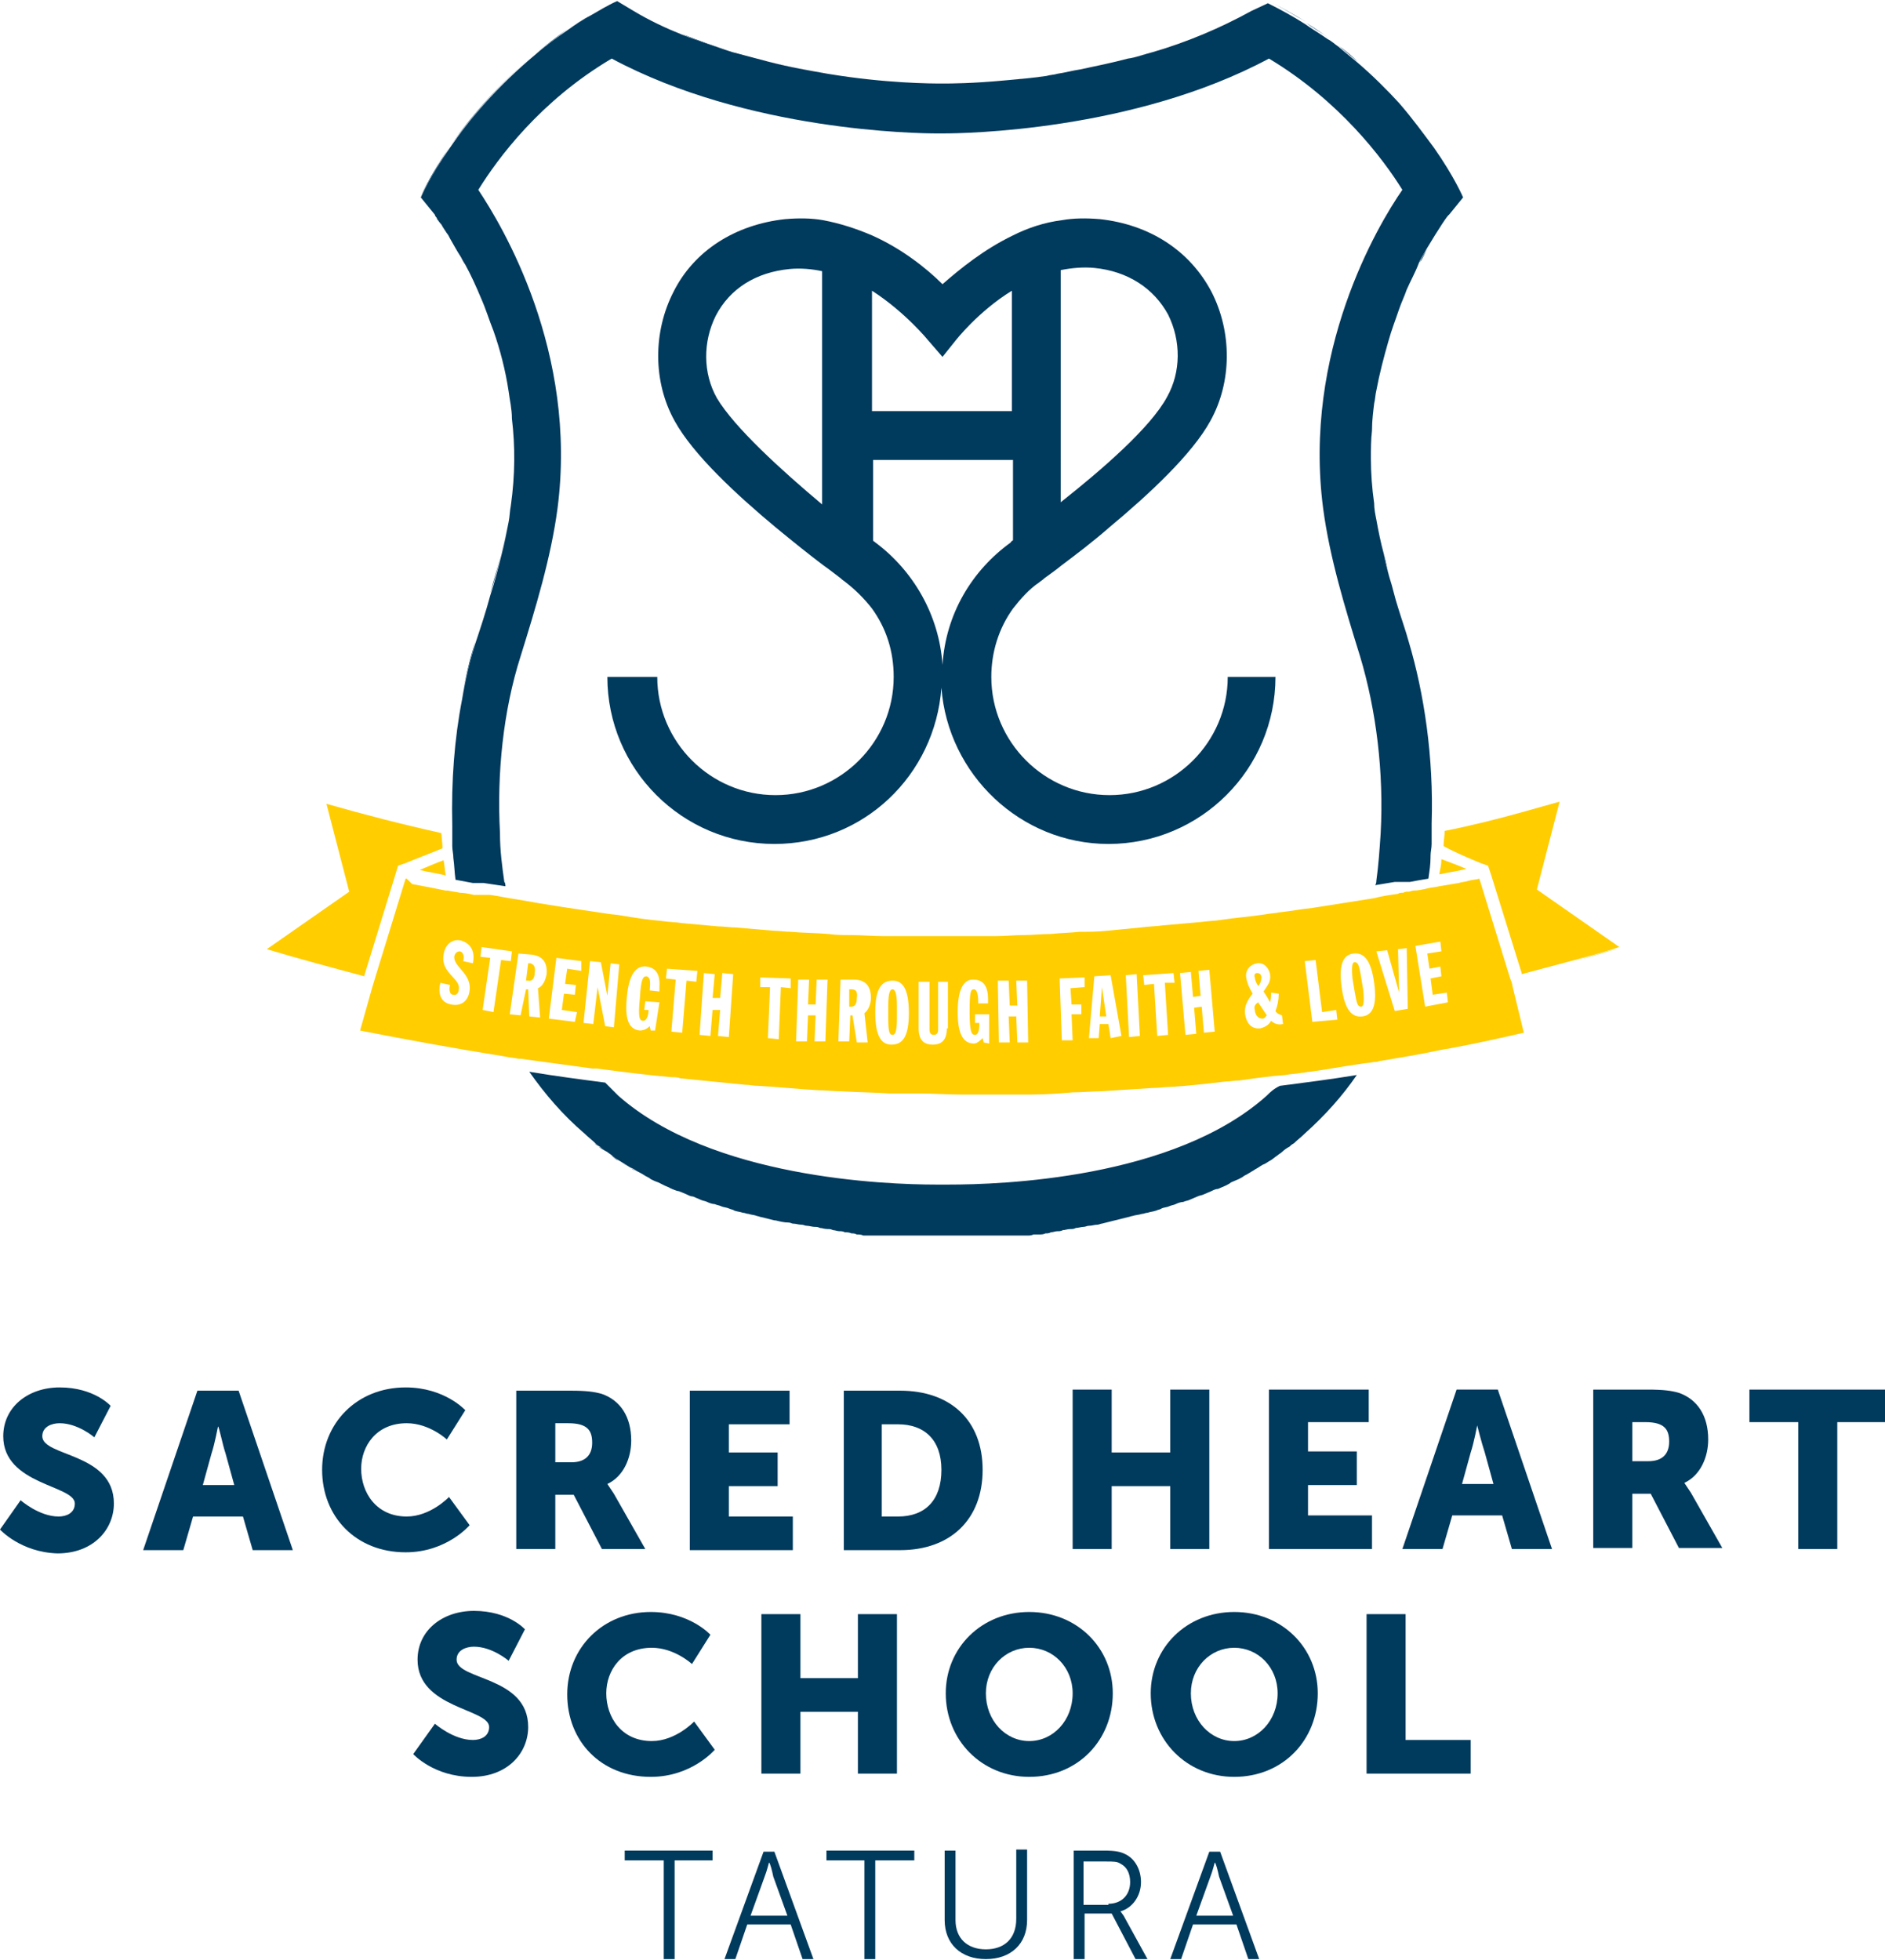 <?xml version="1.0" encoding="utf-8"?>
<!-- Generator: Adobe Illustrator 24.0.1, SVG Export Plug-In . SVG Version: 6.00 Build 0)  -->
<svg version="1.1" id="Layer_1" xmlns="http://www.w3.org/2000/svg" xmlns:xlink="http://www.w3.org/1999/xlink" x="0px" y="0px"
	 viewBox="0 0 173.8 180.7" style="enable-background:new 0 0 173.8 180.7;" xml:space="preserve">
<style type="text/css">
	.st0{fill:#0C3B5D;}
	.st1{fill:#FFFFFF;}
	.st2{fill:#003A5D;}
	.st3{fill:#FFCD00;}
</style>
<path class="st2" d="M1.9,138.3c0,0,1.7,1.5,3.5,1.5c0.7,0,1.5-0.3,1.5-1.2c0-1.7-6.6-1.7-6.6-6.2c0-2.7,2.3-4.5,5.2-4.5
	c3.2,0,4.7,1.7,4.7,1.7l-1.5,2.9c0,0-1.5-1.3-3.2-1.3c-0.7,0-1.6,0.3-1.6,1.2c0,1.9,6.6,1.5,6.6,6.2c0,2.4-1.9,4.6-5.2,4.6
	C1.9,143.1,0,141,0,141L1.9,138.3z"/>
<path class="st2" d="M22.4,139.8h-4.6l-0.9,3.1h-3.7l5-14.7H22l5,14.7h-3.7L22.4,139.8z M20.1,131.5c0,0-0.3,1.6-0.6,2.5l-0.8,2.9
	h2.9l-0.8-2.9C20.5,133.1,20.2,131.5,20.1,131.5L20.1,131.5z"/>
<path class="st2" d="M37.4,127.9c3.6,0,5.5,2.1,5.5,2.1l-1.7,2.7c0,0-1.6-1.5-3.7-1.5c-2.8,0-4.2,2.1-4.2,4.2c0,2.2,1.4,4.4,4.2,4.4
	c2.2,0,3.9-1.8,3.9-1.8l1.9,2.6c0,0-2.1,2.5-5.9,2.5c-4.6,0-7.7-3.3-7.7-7.6C29.7,131.2,32.9,127.9,37.4,127.9"/>
<path class="st2" d="M47.5,128.2h5.1c1.5,0,2.2,0.1,2.9,0.3c1.7,0.6,2.7,2.1,2.7,4.3c0,1.6-0.7,3.3-2.2,4v0c0,0,0.2,0.3,0.6,0.9
	l2.9,5.1h-4l-2.6-5h-1.7v5h-3.6V128.2z M52.7,134.8c1.2,0,1.9-0.6,1.9-1.8c0-1.1-0.4-1.8-2.2-1.8h-1.2v3.6H52.7z"/>
<polygon class="st2" points="63.6,128.2 72.8,128.2 72.8,131.3 67.2,131.3 67.2,133.9 71.7,133.9 71.7,137 67.2,137 67.2,139.8 
	73.1,139.8 73.1,142.9 63.6,142.9 "/>
<path class="st2" d="M77.7,128.2H83c4.6,0,7.6,2.7,7.6,7.3c0,4.6-3,7.4-7.6,7.4h-5.2V128.2z M82.8,139.8c2.5,0,4-1.5,4-4.3
	c0-2.8-1.6-4.2-4-4.2h-1.5v8.5H82.8z"/>
<polygon class="st2" points="98.9,128.1 102.5,128.1 102.5,133.9 107.9,133.9 107.9,128.1 111.5,128.1 111.5,142.8 107.9,142.8 
	107.9,137 102.5,137 102.5,142.8 98.9,142.8 "/>
<polygon class="st2" points="117,128.1 126.2,128.1 126.2,131.1 120.6,131.1 120.6,133.8 125.1,133.8 125.1,136.9 120.6,136.9 
	120.6,139.7 126.5,139.7 126.5,142.8 117,142.8 "/>
<path class="st2" d="M138.5,139.7h-4.6l-0.9,3.1h-3.7l5-14.7h3.8l5,14.7h-3.7L138.5,139.7z M136.2,131.4c0,0-0.3,1.6-0.6,2.5
	l-0.8,2.9h2.9l-0.8-2.9C136.6,133,136.2,131.4,136.2,131.4L136.2,131.4z"/>
<path class="st2" d="M146.8,128.1h5.1c1.5,0,2.2,0.1,2.9,0.3c1.7,0.6,2.7,2.1,2.7,4.3c0,1.6-0.7,3.3-2.2,4v0c0,0,0.2,0.3,0.6,0.9
	l2.9,5.1h-4l-2.6-5h-1.7v5h-3.6V128.1z M152,134.7c1.2,0,1.9-0.6,1.9-1.8c0-1.1-0.4-1.8-2.2-1.8h-1.2v3.6H152z"/>
<polygon class="st2" points="165.8,131.1 161.3,131.1 161.3,128.1 173.8,128.1 173.8,131.1 169.4,131.1 169.4,142.8 165.8,142.8 "/>
<path class="st2" d="M40.1,158.9c0,0,1.7,1.5,3.5,1.5c0.7,0,1.5-0.3,1.5-1.2c0-1.7-6.6-1.7-6.6-6.2c0-2.7,2.3-4.5,5.2-4.5
	c3.2,0,4.7,1.7,4.7,1.7l-1.5,2.9c0,0-1.5-1.3-3.2-1.3c-0.7,0-1.6,0.3-1.6,1.2c0,1.9,6.6,1.5,6.6,6.2c0,2.4-1.9,4.6-5.2,4.6
	c-3.5,0-5.4-2.1-5.4-2.1L40.1,158.9z"/>
<path class="st2" d="M60,148.6c3.6,0,5.5,2.1,5.5,2.1l-1.7,2.7c0,0-1.6-1.5-3.7-1.5c-2.8,0-4.2,2.1-4.2,4.2c0,2.2,1.4,4.4,4.2,4.4
	c2.2,0,3.9-1.8,3.9-1.8l1.9,2.6c0,0-2.1,2.5-5.9,2.5c-4.6,0-7.7-3.3-7.7-7.6C52.3,151.9,55.6,148.6,60,148.6"/>
<polygon class="st2" points="70.2,148.8 73.8,148.8 73.8,154.7 79.1,154.7 79.1,148.8 82.7,148.8 82.7,163.5 79.1,163.5 79.1,157.8 
	73.8,157.8 73.8,163.5 70.2,163.5 "/>
<path class="st2" d="M94.9,148.6c4.4,0,7.7,3.3,7.7,7.5c0,4.3-3.2,7.7-7.7,7.7c-4.4,0-7.7-3.4-7.7-7.7
	C87.2,151.9,90.5,148.6,94.9,148.6 M94.9,160.5c2.2,0,4-1.9,4-4.4c0-2.4-1.8-4.2-4-4.2c-2.2,0-4,1.8-4,4.2
	C90.9,158.6,92.7,160.5,94.9,160.5"/>
<path class="st2" d="M113.8,148.6c4.4,0,7.7,3.3,7.7,7.5c0,4.3-3.2,7.7-7.7,7.7c-4.4,0-7.7-3.4-7.7-7.7
	C106.1,151.9,109.4,148.6,113.8,148.6 M113.8,160.5c2.2,0,4-1.9,4-4.4c0-2.4-1.8-4.2-4-4.2c-2.2,0-4,1.8-4,4.2
	C109.8,158.6,111.6,160.5,113.8,160.5"/>
<polygon class="st2" points="126,148.8 129.6,148.8 129.6,160.4 135.6,160.4 135.6,163.5 126,163.5 "/>
<polygon class="st2" points="61.2,171.5 57.6,171.5 57.6,170.6 65.7,170.6 65.7,171.5 62.2,171.5 62.2,180.6 61.2,180.6 "/>
<path class="st2" d="M72.9,177.4h-4l-1.1,3.2h-1l3.6-9.9h1l3.6,9.9h-1L72.9,177.4z M70.9,171.7c0,0-0.2,0.8-0.4,1.3l-1.3,3.6h3.4
	l-1.3-3.6C71.2,172.5,71,171.7,70.9,171.7L70.9,171.7z"/>
<polygon class="st2" points="79.7,171.5 76.2,171.5 76.2,170.6 84.3,170.6 84.3,171.5 80.7,171.5 80.7,180.6 79.7,180.6 "/>
<path class="st2" d="M87.1,170.6h1v6.4c0,1.7,1.1,2.7,2.8,2.7s2.8-1,2.8-2.8v-6.4h1v6.5c0,2.2-1.5,3.6-3.8,3.6
	c-2.3,0-3.8-1.4-3.8-3.6V170.6z"/>
<path class="st2" d="M98.9,170.6h2.9c1,0,1.5,0.1,1.9,0.3c0.9,0.4,1.5,1.4,1.5,2.6c0,1.3-0.8,2.4-1.9,2.7v0c0,0,0.1,0.1,0.3,0.4
	l2.2,4h-1.1l-2.2-4.2h-2.5v4.2h-1V170.6z M102.2,175.5c1.2,0,2-0.8,2-2c0-0.8-0.3-1.4-0.9-1.7c-0.3-0.2-0.6-0.2-1.4-0.2h-2v4H102.2z
	"/>
<path class="st2" d="M114,177.4h-4l-1.1,3.2h-1l3.6-9.9h1l3.6,9.9h-1L114,177.4z M112,171.7c0,0-0.2,0.8-0.4,1.3l-1.3,3.6h3.4
	l-1.3-3.6C112.3,172.5,112.1,171.7,112,171.7L112,171.7z"/>
<g>
	<path class="st2" d="M113.2,62.4L113.2,62.4c0,6-4.9,10.9-10.9,10.9c-6,0-10.9-4.9-10.9-10.9c0-2.3,0.7-4.5,2-6.3
		c0.7-0.9,1.5-1.8,2.4-2.4h0c0.1-0.1,0.3-0.2,0.5-0.4c0.4-0.3,1-0.7,1.6-1.2c1.2-0.9,2.8-2.1,4.4-3.5c3.6-3,7.6-6.7,9.3-9.8
		c2-3.6,2-8.2,0.1-11.9c-2-3.8-5.7-6.2-10.3-6.7c-1.2-0.1-2.4-0.1-3.5,0.1c-1.6,0.2-3.1,0.7-4.5,1.4c-2.7,1.3-4.9,3.1-6.5,4.5
		c-1.5-1.5-3.8-3.3-6.5-4.5c-1.4-0.6-2.9-1.1-4.5-1.4c-1.1-0.2-2.3-0.2-3.5-0.1c-4.6,0.5-8.4,2.9-10.3,6.7
		c-1.9,3.7-1.9,8.3,0.1,11.9c1.7,3.1,5.7,6.8,9.3,9.8c1.7,1.4,3.2,2.6,4.4,3.5c0.7,0.5,1.2,0.9,1.6,1.2c0.2,0.2,0.4,0.3,0.5,0.4
		c0.9,0.7,1.7,1.5,2.4,2.4c1.3,1.8,2,3.9,2,6.3c0,6-4.9,10.9-10.9,10.9c-6,0-10.9-4.9-10.9-10.9H56c0,8.5,6.9,15.4,15.4,15.4
		c8.2,0,14.8-6.3,15.4-14.4c0.6,8,7.3,14.4,15.4,14.4c8.5,0,15.4-6.9,15.4-15.4H113.2z M100.9,24.7c3.1,0.3,5.5,1.9,6.8,4.3
		c1.2,2.4,1.2,5.3-0.1,7.6c-1.5,2.8-6,6.7-9.8,9.7V24.9C98.8,24.7,99.9,24.6,100.9,24.7 M85.6,31.4l1.3,1.5l1.2-1.5
		c0,0,2.1-2.7,5.2-4.6v11.1H80.4V26.8C83.5,28.8,85.6,31.4,85.6,31.4 M66.1,36.7c-1.3-2.3-1.3-5.2-0.1-7.6c1.3-2.5,3.7-4,6.8-4.3
		c1-0.1,2.1,0,3,0.2v21.5C72.1,43.4,67.7,39.4,66.1,36.7 M86.9,61.3c-0.3-4.6-2.7-8.7-6.2-11.3c0,0,0,0,0,0
		c-0.1-0.1-0.2-0.1-0.2-0.2v-7.4h12.9v7.4c-0.1,0.1-0.2,0.1-0.2,0.2c0,0,0,0,0,0C89.6,52.6,87.2,56.6,86.9,61.3"/>
	<path class="st2" d="M44.8,76.5C44.8,76.5,44.8,76.5,44.8,76.5C44.8,76.5,44.8,76.5,44.8,76.5L44.8,76.5z"/>
	<path class="st2" d="M129,76.5L129,76.5C129,76.5,129,76.5,129,76.5C129,76.5,129,76.5,129,76.5"/>
	<path class="st2" d="M55,98.6C55,98.6,55,98.6,55,98.6C55,98.6,55,98.6,55,98.6"/>
	<path class="st2" d="M127.6,51.1c0.2,0.7,0.3,1.4,0.5,2.1C127.9,52.5,127.7,51.8,127.6,51.1"/>
	<path class="st2" d="M126.9,48c0.2,1,0.4,2.1,0.7,3.2C127.3,50.1,127.1,49,126.9,48"/>
	<path class="st2" d="M40.2,19.9c-0.1-0.1-0.1-0.1-0.1-0.2C40.1,19.7,40.1,19.8,40.2,19.9"/>
	<path class="st2" d="M59.3,108.3c-0.2-0.1-0.4-0.2-0.7-0.4C58.9,108.1,59.1,108.2,59.3,108.3"/>
	<path class="st2" d="M60.5,108.9c-0.2-0.1-0.4-0.2-0.7-0.3C60.1,108.7,60.3,108.8,60.5,108.9"/>
	<path class="st2" d="M61.8,109.5c-0.2-0.1-0.5-0.2-0.7-0.3C61.3,109.3,61.6,109.4,61.8,109.5"/>
	<path class="st2" d="M57,107c-0.2-0.1-0.4-0.3-0.7-0.5C56.6,106.7,56.8,106.8,57,107"/>
	<path class="st2" d="M54.8,105.4c-0.3-0.3-0.7-0.6-1-0.9C54.1,104.8,54.5,105.1,54.8,105.4"/>
	<path class="st2" d="M55.9,106.2c-0.2-0.2-0.5-0.4-0.7-0.5C55.4,105.9,55.7,106,55.9,106.2"/>
	<path class="st2" d="M45.2,54.7c0.3-1.2,0.7-2.4,1-3.6C45.9,52.3,45.6,53.5,45.2,54.7"/>
	<path class="st2" d="M63,110c-0.2-0.1-0.5-0.2-0.7-0.3C62.6,109.8,62.8,109.9,63,110"/>
	<path class="st2" d="M45.5,30.4c-0.3-1-0.7-2-1.1-2.9C44.8,28.4,45.1,29.3,45.5,30.4"/>
	<path class="st2" d="M97.5,6.8c0.7-0.1,1.4-0.2,2.1-0.4C98.9,6.6,98.2,6.7,97.5,6.8"/>
	<path class="st2" d="M92.9,7.4c1.1-0.1,2.4-0.3,3.7-0.4C95.2,7.1,94,7.3,92.9,7.4"/>
	<path class="st2" d="M70.9,5.7c1.9,0.5,3.7,0.8,5.4,1.1C74.6,6.5,72.7,6.2,70.9,5.7"/>
	<path class="st2" d="M67.4,4.8c1.2,0.4,2.3,0.7,3.4,0.9C69.7,5.5,68.6,5.1,67.4,4.8"/>
	<path class="st2" d="M104.1,5.4c0.8-0.2,1.5-0.4,2.3-0.6C105.6,5,104.8,5.2,104.1,5.4"/>
	<path class="st2" d="M129,9.4c1.3,1.5,2.4,2.9,3.2,4.1C131.4,12.3,130.3,10.9,129,9.4"/>
	<path class="st2" d="M117,0.1L115.4,1L117,0.1z"/>
	<path class="st2" d="M44.4,27.5c-0.5-1.2-1-2.3-1.5-3.2C43.4,25.2,43.9,26.3,44.4,27.5"/>
	<path class="st2" d="M41.2,21.4c-0.2-0.3-0.4-0.6-0.5-0.8C40.9,20.8,41,21.1,41.2,21.4"/>
	<path class="st2" d="M42.5,23.6c-0.4-0.7-0.7-1.2-1-1.7C41.8,22.3,42.2,22.9,42.5,23.6"/>
	<path class="st2" d="M46.2,51.1c0.3-1.1,0.5-2.1,0.7-3.2C46.7,49,46.5,50.1,46.2,51.1"/>
	<path class="st2" d="M47.2,38.4c-0.1-0.8-0.2-1.7-0.3-2.5C47,36.7,47.1,37.6,47.2,38.4"/>
	<path class="st2" d="M49.4,4.9c0.9-0.7,1.9-1.5,2.9-2.2C51.3,3.5,50.3,4.2,49.4,4.9"/>
	<path class="st2" d="M62.8,3.1c1.5,0.6,3.1,1.2,4.6,1.6C65.9,4.3,64.3,3.8,62.8,3.1"/>
	<path class="st2" d="M52.3,2.8c0.7-0.5,1.4-0.9,2.2-1.4C53.7,1.8,53,2.3,52.3,2.8"/>
	<path class="st2" d="M40.7,20.6c-0.1-0.2-0.3-0.4-0.4-0.5C40.4,20.2,40.6,20.4,40.7,20.6"/>
	<path class="st2" d="M58.2,107.7c-0.2-0.1-0.4-0.3-0.7-0.4C57.7,107.4,57.9,107.5,58.2,107.7"/>
	<path class="st2" d="M87,7.7c0.6,0,2.7,0,5.8-0.3C89.8,7.7,87.6,7.7,87,7.7l-0.1,0L87,7.7z"/>
	<path class="st2" d="M133.7,19.7l1.3-1.6c0,0-0.8-1.9-2.7-4.6c1.9,2.7,2.7,4.6,2.7,4.6L133.7,19.7z"/>
	<path class="st2" d="M86.9,7.7L86.9,7.7l-0.1,0c-0.8,0-5.1,0-10.5-0.9c5.4,0.9,9.7,0.9,10.5,0.9L86.9,7.7z"/>
	<path class="st2" d="M118.6,105.7c-0.2,0.2-0.5,0.4-0.7,0.5C118.1,106,118.4,105.9,118.6,105.7"/>
	<path class="st2" d="M49.4,4.9c-3.6,3-6.2,6.1-7.9,8.6C43.2,11.1,45.8,7.9,49.4,4.9"/>
	<path class="st2" d="M120,104.5c-0.3,0.3-0.7,0.6-1,0.9C119.3,105.1,119.6,104.8,120,104.5"/>
	<path class="st2" d="M41.5,13.5c-1.9,2.7-2.7,4.6-2.7,4.6l1.3,1.6l-1.3-1.6C38.8,18.1,39.7,16.2,41.5,13.5"/>
	<path class="st2" d="M113.9,108.6c-0.2,0.1-0.4,0.2-0.7,0.3C113.5,108.8,113.7,108.7,113.9,108.6"/>
	<path class="st2" d="M112.7,109.2c-0.2,0.1-0.5,0.2-0.7,0.3C112.2,109.4,112.5,109.3,112.7,109.2"/>
	<path class="st2" d="M111.4,109.7c-0.2,0.1-0.5,0.2-0.7,0.3C111,109.9,111.2,109.8,111.4,109.7"/>
	<path class="st2" d="M115.1,108c-0.2,0.1-0.4,0.2-0.7,0.4C114.7,108.2,114.9,108.1,115.1,108"/>
	<path class="st2" d="M117.4,106.5c-0.2,0.2-0.4,0.3-0.7,0.5C117,106.8,117.2,106.7,117.4,106.5"/>
	<path class="st2" d="M116.3,107.3c-0.2,0.1-0.4,0.3-0.7,0.4C115.9,107.5,116.1,107.4,116.3,107.3"/>
	<path class="st2" d="M116.8,101c-8.6,7.7-24.6,8.2-29.3,8.2h-1.2c-4.7,0-20.7-0.6-29.3-8.2c-0.4-0.4-0.8-0.8-1.2-1.2
		c-2.3-0.3-4.6-0.6-7-1c1.4,2,3.1,4,5.1,5.7c0.3,0.3,0.7,0.6,1,0.9c0.1,0.1,0.2,0.2,0.4,0.3c0.2,0.2,0.5,0.4,0.7,0.5
		c0.1,0.1,0.3,0.2,0.4,0.3c0.2,0.2,0.4,0.3,0.7,0.5c0.2,0.1,0.3,0.2,0.5,0.3c0.2,0.1,0.4,0.3,0.7,0.4c0.2,0.1,0.3,0.2,0.5,0.3
		c0.2,0.1,0.4,0.2,0.7,0.4c0.2,0.1,0.4,0.2,0.5,0.3c0.2,0.1,0.4,0.2,0.7,0.3c0.2,0.1,0.4,0.2,0.6,0.3c0.2,0.1,0.5,0.2,0.7,0.3
		c0.2,0.1,0.4,0.2,0.6,0.2c0.2,0.1,0.5,0.2,0.7,0.3c0.2,0.1,0.4,0.2,0.6,0.2c0.2,0.1,0.5,0.2,0.7,0.3c0.2,0.1,0.4,0.1,0.6,0.2
		c0.2,0.1,0.5,0.2,0.7,0.2c0.2,0.1,0.4,0.1,0.6,0.2c0.2,0.1,0.5,0.1,0.7,0.2c0.2,0.1,0.4,0.1,0.5,0.2c0.3,0.1,0.5,0.1,0.8,0.2
		c0.2,0,0.3,0.1,0.5,0.1c0.3,0.1,0.6,0.1,0.8,0.2c0.1,0,0.3,0.1,0.4,0.1c0.4,0.1,0.8,0.2,1.2,0.3c0,0,0.1,0,0.1,0
		c0.4,0.1,0.8,0.2,1.2,0.2c0.2,0,0.3,0.1,0.4,0.1c0.3,0,0.5,0.1,0.8,0.1c0.2,0,0.3,0.1,0.5,0.1c0.2,0,0.5,0.1,0.7,0.1
		c0.2,0,0.3,0,0.5,0.1c0.2,0,0.4,0.1,0.7,0.1c0.2,0,0.3,0,0.5,0.1c0.2,0,0.4,0.1,0.6,0.1c0.2,0,0.3,0,0.5,0.1c0.2,0,0.4,0,0.6,0.1
		c0.2,0,0.3,0,0.5,0.1c0.2,0,0.4,0,0.6,0.1c0.2,0,0.3,0,0.5,0c0.2,0,0.4,0,0.5,0c0.1,0,0.3,0,0.4,0c0.2,0,0.3,0,0.5,0
		c0.1,0,0.3,0,0.4,0c0.2,0,0.3,0,0.5,0c0.1,0,0.2,0,0.4,0c0.2,0,0.3,0,0.5,0c0.1,0,0.2,0,0.3,0c0.2,0,0.3,0,0.5,0c0.1,0,0.2,0,0.2,0
		c0.2,0,0.3,0,0.5,0c0.1,0,0.1,0,0.2,0c0.4,0,0.8,0,1.1,0h0c0.1,0,0.3,0,0.4,0c0.1,0,0.1,0,0.2,0c0.2,0,0.3,0,0.4,0
		c0.1,0,0.2,0,0.4,0c0.1,0,0.1,0,0.2,0c0.1,0,0.2,0,0.4,0h0c0.3,0,0.7,0,1.1,0c0.1,0,0.1,0,0.2,0c0.2,0,0.3,0,0.5,0
		c0.1,0,0.2,0,0.3,0c0.2,0,0.3,0,0.5,0c0.1,0,0.2,0,0.3,0c0.2,0,0.3,0,0.5,0c0.1,0,0.2,0,0.4,0c0.2,0,0.3,0,0.5,0c0.1,0,0.3,0,0.4,0
		c0.2,0,0.4,0,0.5,0c0.1,0,0.3,0,0.4,0c0.2,0,0.4,0,0.5,0c0.2,0,0.3,0,0.5,0c0.2,0,0.4,0,0.6-0.1c0.2,0,0.3,0,0.5,0
		c0.2,0,0.4,0,0.6-0.1c0.2,0,0.3,0,0.5-0.1c0.2,0,0.4-0.1,0.6-0.1c0.2,0,0.3,0,0.5-0.1c0.2,0,0.4-0.1,0.7-0.1c0.2,0,0.3,0,0.5-0.1
		c0.2,0,0.5-0.1,0.7-0.1c0.2,0,0.3-0.1,0.5-0.1c0.3,0,0.5-0.1,0.8-0.1c0.1,0,0.3-0.1,0.4-0.1c0.4-0.1,0.8-0.2,1.2-0.3c0,0,0,0,0,0
		c0.4-0.1,0.8-0.2,1.2-0.3c0.1,0,0.3-0.1,0.4-0.1c0.3-0.1,0.6-0.1,0.9-0.2c0.2,0,0.3-0.1,0.5-0.1c0.3-0.1,0.5-0.1,0.8-0.2
		c0.2-0.1,0.4-0.1,0.5-0.2c0.2-0.1,0.5-0.1,0.7-0.2c0.2-0.1,0.4-0.1,0.6-0.2c0.2-0.1,0.5-0.2,0.7-0.2c0.2-0.1,0.4-0.1,0.6-0.2
		c0.2-0.1,0.5-0.2,0.7-0.3c0.2-0.1,0.4-0.1,0.6-0.2c0.2-0.1,0.5-0.2,0.7-0.3c0.2-0.1,0.4-0.2,0.6-0.2c0.2-0.1,0.5-0.2,0.7-0.3
		c0.2-0.1,0.4-0.2,0.5-0.3c0.2-0.1,0.5-0.2,0.7-0.3c0.2-0.1,0.4-0.2,0.5-0.3c0.2-0.1,0.4-0.2,0.7-0.4c0.2-0.1,0.3-0.2,0.5-0.3
		c0.2-0.1,0.4-0.3,0.7-0.4c0.2-0.1,0.3-0.2,0.5-0.3c0.2-0.1,0.4-0.3,0.7-0.5c0.1-0.1,0.3-0.2,0.4-0.3c0.2-0.2,0.5-0.4,0.7-0.5
		c0.1-0.1,0.2-0.2,0.4-0.3c0.3-0.3,0.7-0.6,1-0.9c1.9-1.7,3.5-3.5,4.8-5.4c-2.4,0.4-4.8,0.7-7.1,1
		C117.4,100.4,117.1,100.7,116.8,101"/>
	<path class="st2" d="M48,97.6L48,97.6c0,0,0.1,0,0.1,0C48,97.6,48,97.6,48,97.6"/>
	<path class="st2" d="M126.7,37.2c0.1-0.4,0.1-0.8,0.2-1.2c0.3-1.6,0.7-3.1,1.1-4.5c0.3-1.1,0.7-2.1,1-3c0.2-0.6,0.5-1.2,0.7-1.8
		c0.4-0.9,0.8-1.6,1.1-2.4c0.2-0.5,0.5-0.9,0.7-1.3c1.2-2,2-3.2,2.1-3.2l1.3-1.6c0,0-0.8-1.9-2.7-4.6c-0.9-1.2-1.9-2.6-3.2-4.1
		c-1.1-1.2-2.4-2.5-3.8-3.7c-0.6-0.5-1.2-1-1.8-1.5c-0.3-0.2-0.6-0.5-1-0.7c-0.7-0.5-1.4-0.9-2.1-1.4c-1.1-0.7-2.2-1.3-3.4-1.9
		L115.4,1c-2.9,1.6-6,2.9-9.1,3.8c-0.8,0.2-1.5,0.5-2.3,0.6c-1.5,0.4-3,0.7-4.4,1c-0.7,0.1-1.4,0.3-2.1,0.4c-0.3,0.1-0.7,0.1-1,0.2
		c-1.3,0.2-2.6,0.3-3.7,0.4c-3.1,0.3-5.2,0.3-5.8,0.3l-0.1,0h0h0l-0.1,0c-0.8,0-5.1,0-10.5-0.9c-1.7-0.3-3.5-0.6-5.4-1.1
		c-1.1-0.3-2.3-0.6-3.4-0.9c-1.5-0.5-3.1-1-4.6-1.6c-1.5-0.6-3-1.3-4.5-2.2l-1.5-0.9C56,0.5,55.2,1,54.5,1.4
		c-0.7,0.4-1.5,0.9-2.2,1.4c-1,0.7-2,1.4-2.9,2.2c-3.6,3-6.2,6.1-7.9,8.6c-1.9,2.7-2.7,4.6-2.7,4.6l1.3,1.6c0,0,0,0.1,0.1,0.2
		c0,0,0.1,0.1,0.1,0.2c0.1,0.1,0.2,0.3,0.4,0.5c0.1,0.2,0.3,0.5,0.5,0.8c0.1,0.1,0.2,0.3,0.3,0.5c0.3,0.5,0.6,1.1,1,1.7
		c0.1,0.2,0.2,0.4,0.4,0.7c0.5,0.9,1,2,1.5,3.2c0.4,0.9,0.7,1.9,1.1,2.9c0.6,1.7,1.1,3.6,1.4,5.6c0.1,0.8,0.3,1.6,0.3,2.5
		c0.3,2.5,0.3,5.2-0.1,8c-0.1,0.5-0.1,1-0.2,1.5c-0.2,1-0.4,2.1-0.7,3.2c-0.3,1.2-0.6,2.4-1,3.6c-0.4,1.5-0.9,3-1.4,4.5
		c-0.5,1.6-0.9,3.3-1.2,5.1c-0.7,3.6-1,7.5-0.9,11.6c0,0.4,0,0.7,0,1.1c0,0.3,0,0.5,0,0.8c0,0.4,0.1,0.7,0.1,1.1v0
		c0.1,0.7,0.1,1.3,0.2,2c0,0,0,0,0,0c0.5,0.1,1.1,0.2,1.6,0.3l0,0l0,0l0.1,0l0.1,0l0.1,0l0.1,0l0.1,0l0.1,0l0.1,0l0.1,0l0.1,0l0.1,0
		c0.7,0.1,1.3,0.2,2,0.3c0-0.1,0-0.3-0.1-0.4c-0.2-1.4-0.4-2.9-0.4-4.4c0,0,0,0,0-0.1c-0.3-5.5,0.3-11.3,1.9-16.3
		c1.4-4.5,2.8-9.1,3.4-13.6c1.9-14.5-5.1-26.1-7.3-29.4c1.8-2.9,5.7-8.2,12.3-12.1c12.5,6.7,28.2,6.9,30,6.9H87
		c1.8,0,17.5-0.2,30-6.9c6.5,3.9,10.5,9.2,12.3,12.1c-2.3,3.3-9.2,15-7.3,29.4c0.6,4.5,2,9.1,3.4,13.6c1.5,5,2.2,10.7,1.9,16.3
		c0,0,0,0,0,0c-0.1,1.5-0.2,3-0.4,4.4c0,0.1,0,0.2-0.1,0.4c0.6-0.1,1.2-0.2,1.8-0.3l0.2,0l0.2,0l0.1,0l0,0l0.2,0l0,0l0.2,0l0.1,0
		l0,0l0.2,0l0.2,0c0.5-0.1,1.1-0.2,1.7-0.3c0.1-0.7,0.2-1.3,0.2-2c0,0,0,0,0-0.1c0-0.4,0.1-0.7,0.1-1.1c0-0.3,0-0.5,0-0.8
		c0-0.4,0-0.7,0-1.1c0.2-6.1-0.7-12-2.1-16.7c-0.3-1.1-0.7-2.2-1-3.2c-0.3-0.9-0.5-1.9-0.8-2.8c-0.2-0.7-0.4-1.4-0.5-2.1
		c-0.3-1.1-0.5-2.1-0.7-3.2c-0.1-0.5-0.2-1-0.2-1.5c-0.2-1.4-0.3-2.8-0.3-4.1c0-0.9,0-1.8,0.1-2.6C126.5,38.8,126.6,38,126.7,37.2"
		/>
	<path class="st2" d="M115.6,107.7c-0.2,0.1-0.3,0.2-0.5,0.3C115.3,107.9,115.5,107.8,115.6,107.7"/>
	<path class="st2" d="M117.9,106.2c-0.1,0.1-0.3,0.2-0.4,0.3C117.6,106.4,117.7,106.3,117.9,106.2"/>
	<path class="st2" d="M116.8,107c-0.2,0.1-0.3,0.2-0.5,0.3C116.5,107.2,116.6,107.1,116.8,107"/>
	<path class="st2" d="M119,105.4c-0.1,0.1-0.2,0.2-0.4,0.3C118.7,105.6,118.8,105.5,119,105.4"/>
	<path class="st2" d="M114.4,108.3c-0.2,0.1-0.4,0.2-0.5,0.3C114.1,108.5,114.3,108.4,114.4,108.3"/>
	<path class="st2" d="M113.2,108.9c-0.2,0.1-0.4,0.2-0.5,0.3C112.9,109.1,113.1,109,113.2,108.9"/>
	<path class="st2" d="M112,109.5c-0.2,0.1-0.4,0.2-0.6,0.2C111.6,109.7,111.8,109.6,112,109.5"/>
	<path class="st2" d="M123.4,4.2c0.6,0.5,1.2,1,1.8,1.5C124.7,5.2,124.1,4.7,123.4,4.2"/>
	<path class="st2" d="M131.6,22.9c-0.2,0.4-0.5,0.8-0.7,1.3C131.2,23.8,131.4,23.3,131.6,22.9"/>
	<path class="st2" d="M129.8,26.6c-0.3,0.6-0.5,1.2-0.7,1.8C129.3,27.8,129.5,27.2,129.8,26.6"/>
	<path class="st2" d="M117,0.1L117,0.1c1.2,0.6,2.4,1.3,3.4,1.9C119.3,1.4,118.2,0.7,117,0.1"/>
	<path class="st2" d="M128,31.4c-0.4,1.4-0.8,2.9-1.1,4.5C127.2,34.3,127.6,32.8,128,31.4"/>
	<path class="st2" d="M120.4,2.1c0.7,0.5,1.4,0.9,2.1,1.4C121.8,3,121.1,2.5,120.4,2.1"/>
	<path class="st2" d="M126.7,37.2c-0.1,0.8-0.2,1.7-0.3,2.5C126.5,38.8,126.6,38,126.7,37.2"/>
	<path class="st2" d="M45.2,54.7c-0.4,1.5-0.9,3-1.4,4.5c-0.5,1.6-0.9,3.3-1.2,5.1c0.3-1.8,0.8-3.5,1.2-5.1
		C44.3,57.7,44.8,56.2,45.2,54.7"/>
	<path class="st2" d="M128.1,53.2c0.3,0.9,0.5,1.9,0.8,2.8C128.6,55.1,128.4,54.1,128.1,53.2"/>
	<path class="st2" d="M126.5,39.7c-0.1,0.9-0.1,1.7-0.1,2.6C126.4,41.4,126.4,40.5,126.5,39.7"/>
	<path class="st2" d="M62.3,109.7c-0.2-0.1-0.4-0.2-0.6-0.2C62,109.6,62.2,109.7,62.3,109.7"/>
	<path class="st2" d="M61.1,109.2c-0.2-0.1-0.4-0.2-0.6-0.3C60.7,109,60.9,109.1,61.1,109.2"/>
	<path class="st2" d="M55.2,105.7c-0.1-0.1-0.2-0.2-0.4-0.3C54.9,105.5,55.1,105.6,55.2,105.7"/>
	<path class="st2" d="M57.5,107.3c-0.2-0.1-0.3-0.2-0.5-0.3C57.2,107.1,57.3,107.2,57.5,107.3"/>
	<path class="st2" d="M59.9,108.6c-0.2-0.1-0.4-0.2-0.5-0.3C59.5,108.4,59.7,108.5,59.9,108.6"/>
	<path class="st2" d="M56.3,106.5c-0.1-0.1-0.3-0.2-0.4-0.3C56,106.3,56.2,106.4,56.3,106.5"/>
	<path class="st2" d="M58.7,108c-0.2-0.1-0.3-0.2-0.5-0.3C58.3,107.8,58.5,107.9,58.7,108"/>
	<g>
		<path class="st3" d="M134.3,80.3L134.3,80.3l0.9-0.2l0,0c-0.7-0.3-1.5-0.6-2.3-0.9c0,0.5-0.1,0.9-0.2,1.4
			C133.2,80.5,133.7,80.4,134.3,80.3"/>
		<g>
			<path class="st3" d="M38.7,80.2C38.6,80.2,38.6,80.2,38.7,80.2c0.8,0.2,1.6,0.3,2.4,0.5c-0.1-0.5-0.1-0.9-0.2-1.4
				C40.1,79.6,39.4,79.9,38.7,80.2"/>
			<g>
				<path class="st3" d="M144.7,88.7c1.5-0.4,3-0.8,4.5-1.3l-7.6-5.3l7.6,5.3C147.7,87.8,146.2,88.3,144.7,88.7"/>
				<path class="st3" d="M36.7,79.8L36.7,79.8l0.6-0.2c1.2-0.5,2.3-0.9,3.5-1.4c0-0.5-0.1-1-0.1-1.4c-3.6-0.8-7.1-1.7-10.6-2.7
					l2.1,8.1l-7.6,5.3c3,0.9,6,1.7,9,2.5l0-0.1l2.8-9.1L36.7,79.8L36.7,79.8z"/>
				<path class="st3" d="M136.6,79.6l0.6,0.2v0v0l0,0l0,0l0,0l0.3,0.9l0,0l2.8,9l0,0.1c1.5-0.4,3-0.8,4.5-1.2c1.5-0.4,3-0.8,4.5-1.3
					l-7.6-5.3l2.1-8.1c-1.1,0.3-2.1,0.6-3.2,0.9c-2.5,0.7-4.9,1.3-7.4,1.8c0,0.5-0.1,0.9-0.1,1.4C134.2,78.6,135.4,79.1,136.6,79.6"
					/>
				<polygon class="st3" points="34.7,90.2 37.4,81 37.4,81 34.7,90.1 34.5,90.6 34.4,91.1 34.4,91.1 				"/>
				<path class="st3" d="M139.5,91.1L139.5,91.1L139.5,91.1l-0.1-0.5l-0.2-0.5l-2.8-9l0,0c0,0,0,0,0,0l2.8,9.1L139.5,91.1z"/>
				<path class="st3" d="M115.7,93.1c0,0.3,0.2,0.8,0.7,0.8c0.2,0,0.3-0.2,0.4-0.3l-0.8-1.2C115.7,92.6,115.6,92.8,115.7,93.1"/>
				<path class="st3" d="M116,90.9c0.2-0.2,0.3-0.5,0.3-0.8c0-0.2-0.1-0.4-0.4-0.4c-0.2,0-0.3,0.2-0.2,0.4
					C115.7,90.4,115.9,90.7,116,90.9"/>
				<path class="st3" d="M78.5,91.2l-0.2,0l0,1.6l0.2,0c0.4,0,0.5-0.4,0.5-0.8C79.1,91.4,78.9,91.2,78.5,91.2"/>
				<polygon class="st3" points="101.6,91 101.4,93.7 102,93.7 101.6,91 				"/>
				<path class="st3" d="M48.9,88.8l-0.2,0l-0.2,1.6l0.2,0c0.4,0.1,0.6-0.3,0.6-0.7C49.4,89.1,49.2,88.9,48.9,88.8"/>
				<path class="st3" d="M125.5,90.1c-0.2-1.2-0.3-1.4-0.6-1.4c-0.2,0-0.3,0.3-0.2,1.5l0.2,1.2c0.2,1.2,0.3,1.4,0.6,1.4
					c0.2,0,0.3-0.3,0.2-1.5L125.5,90.1z"/>
				<path class="st3" d="M82.3,91.2c-0.2,0-0.4,0.2-0.4,1.5l0,1.2c0,1.2,0.1,1.5,0.4,1.5c0.2,0,0.4-0.2,0.4-1.5l0-1.2
					C82.7,91.5,82.5,91.2,82.3,91.2"/>
				<path class="st3" d="M139.5,91.1L139.5,91.1l-0.3-1l-2.8-9.1c-0.3,0.1-0.7,0.1-1,0.2c-0.3,0.1-0.6,0.1-0.9,0.2
					c-0.6,0.1-1.2,0.2-1.8,0.3c-0.4,0.1-0.7,0.1-1.1,0.2c-0.4,0.1-0.9,0.2-1.3,0.2c-0.1,0-0.3,0.1-0.4,0.1c0,0-0.1,0-0.1,0
					c-0.1,0-0.3,0-0.4,0.1c0,0-0.1,0-0.1,0c-0.1,0-0.3,0-0.4,0.1c-0.7,0.1-1.5,0.2-2.2,0.4c-1.9,0.3-3.8,0.6-5.7,0.9
					c-1,0.1-2,0.3-3,0.4c-0.5,0.1-0.9,0.1-1.4,0.2c-1.3,0.2-2.7,0.3-4,0.5c-0.6,0.1-1.2,0.1-1.9,0.2c-1.1,0.1-2.3,0.2-3.4,0.3
					c-0.7,0.1-1.4,0.1-2.1,0.2c-1,0.1-2.1,0.2-3.1,0.3c-0.9,0.1-1.7,0.1-2.6,0.1c-0.9,0.1-1.7,0.1-2.6,0.2c-0.9,0-1.7,0.1-2.5,0.1
					c-0.9,0-1.7,0.1-2.6,0.1c-0.9,0-1.8,0-2.8,0c-0.8,0-1.6,0-2.4,0h0c-1,0-2,0-3,0c-0.7,0-1.4,0-2.1,0c-1,0-2.1-0.1-3.1-0.1
					c-0.7,0-1.3,0-2-0.1c-1.2-0.1-2.4-0.1-3.5-0.2c-0.5,0-1.1-0.1-1.6-0.1c-1.2-0.1-2.4-0.2-3.5-0.3c-0.5,0-1.1-0.1-1.6-0.1
					c-1.1-0.1-2.2-0.2-3.3-0.3c-0.6-0.1-1.3-0.1-1.9-0.2c-1.2-0.1-2.5-0.3-3.7-0.5c-0.5-0.1-1-0.1-1.5-0.2c-2.7-0.4-5.5-0.8-8.2-1.3
					c-0.8-0.1-1.6-0.3-2.4-0.4c-0.1,0-0.2,0-0.3,0c-0.1,0-0.2,0-0.3,0c-0.1,0-0.2,0-0.3,0c-0.1,0-0.2,0-0.3,0c-0.1,0-0.2,0-0.3,0
					c-0.4-0.1-0.9-0.2-1.3-0.2c-0.4-0.1-0.7-0.1-1.1-0.2c-0.1,0-0.1,0-0.2,0c-0.5-0.1-1-0.2-1.5-0.3c-0.5-0.1-1.1-0.2-1.6-0.3l0,0
					L37.5,81c0,0-0.1,0-0.1,0l-2.8,9.1l-0.3,1L33.2,95c4.6,0.9,9,1.7,13.4,2.4c0.4,0.1,0.8,0.1,1.2,0.2c0,0,0.1,0,0.1,0
					c0,0,0.1,0,0.1,0c2.2,0.3,4.4,0.6,6.6,0.9c0.1,0,0.2,0,0.3,0c0,0,0,0,0.1,0c2.3,0.3,4.6,0.6,6.9,0.8c0.3,0,0.6,0,0.8,0.1
					c2,0.2,4,0.4,6,0.6c0.4,0,0.8,0.1,1.2,0.1c1.9,0.1,3.7,0.3,5.5,0.4c0.7,0,1.5,0.1,2.2,0.1c1.5,0.1,3,0.1,4.4,0.2
					c0.9,0,1.9,0,2.8,0c1.3,0,2.5,0.1,3.8,0.1c1.2,0,2.3,0,3.5,0c1,0,2,0,3,0c1.3,0,2.6-0.1,3.8-0.2c0.9,0,1.8-0.1,2.6-0.1
					c1.6-0.1,3.1-0.2,4.7-0.3c0.6,0,1.2-0.1,1.7-0.1c1.7-0.1,3.4-0.3,5.1-0.5c0.4,0,0.9-0.1,1.3-0.1c1.4-0.2,2.8-0.4,4.2-0.5
					c0.5-0.1,1-0.1,1.5-0.2c0.3,0,0.5-0.1,0.8-0.1c1.5-0.2,3-0.5,4.5-0.7c0.5-0.1,0.9-0.1,1.4-0.2c0.2,0,0.3,0,0.5-0.1
					c0,0,0,0,0.1,0c1.8-0.3,3.6-0.6,5.5-1c0.4-0.1,0.7-0.1,1.1-0.2c2.2-0.4,4.4-0.9,6.6-1.4L139.5,91.1z M43.6,88.8l-0.9-0.2
					c0.1-0.3,0.1-0.8-0.3-0.9c-0.2,0-0.4,0.1-0.5,0.4c-0.2,1,1.6,1.6,1.4,3.2c-0.1,0.9-0.7,1.5-1.7,1.3c-1.1-0.2-1.2-1.2-1-2
					l0.9,0.2c-0.1,0.3-0.1,0.9,0.3,0.9c0.3,0.1,0.5-0.2,0.5-0.5c0.2-1-1.7-1.5-1.4-3.2c0.1-0.8,0.7-1.5,1.6-1.3
					C43.5,87,43.8,87.8,43.6,88.8 M46.2,88.5l-0.7,4.8l-1-0.2l0.7-4.8l-0.9-0.1l0.1-0.9l2.8,0.4l-0.1,0.9L46.2,88.5z M50.4,89.8
					c-0.1,0.5-0.3,1.1-0.8,1.3l0.2,2.7l-1-0.1l-0.1-2.5l-0.2,0L48,93.6l-1-0.1l0.8-5.6L49,88C49.9,88.1,50.5,88.6,50.4,89.8
					 M53.6,89.5l-1.3-0.2l-0.2,1.4l1,0.1l-0.1,0.9l-1-0.1l-0.2,1.5l1.4,0.2L53,94.2l-2.4-0.3l0.7-5.6l2.3,0.3L53.6,89.5z M56.6,94.7
					l-0.8-0.1L55.1,91l0,0l-0.4,3.4l-0.9-0.1l0.6-5.7l1,0.1l0.6,3.1l0,0l0.3-3l0.8,0.1L56.6,94.7z M60.8,91l0,0.4l-0.9-0.1
					c0-0.3,0.2-1.2-0.3-1.3c-0.3,0-0.5,0.2-0.6,2c-0.2,1.9,0,2.1,0.3,2.1c0.4,0,0.5-0.7,0.5-1l-0.4,0l0.1-0.8l1.3,0.1L60.4,95L60,95
					l-0.1-0.4C59.7,94.8,59.4,95,59,95c-1.1-0.1-1.4-1.2-1.2-3.1c0.2-2.2,0.9-2.9,1.8-2.8C60.3,89.2,60.9,89.6,60.8,91 M64.2,90.5
					l-0.9-0.1l-0.4,4.8l-1-0.1l0.4-4.8l-0.9-0.1l0.1-0.9l2.8,0.2L64.2,90.5z M67.2,95.6l-1-0.1l0.2-2.4l-0.7,0l-0.2,2.4l-1-0.1
					l0.4-5.7l1,0.1L65.7,92l0.7,0l0.2-2.3l1,0.1L67.2,95.6z M72.9,91.1L72,91l-0.2,4.8l-1-0.1L71,91l-0.9,0l0-0.9l2.8,0.1L72.9,91.1
					z M76.1,96l-1,0l0.1-2.4l-0.7,0l-0.1,2.4l-1,0l0.2-5.7l1,0l-0.1,2.3l0.7,0l0.1-2.3l1,0L76.1,96z M80,96.1l-1,0l-0.4-2.5l-0.2,0
					l-0.1,2.4l-1,0l0.2-5.7l1.2,0c1,0,1.6,0.5,1.6,1.7c0,0.5-0.2,1.1-0.6,1.4L80,96.1z M82.2,96.3c-0.9,0-1.5-0.7-1.5-3
					c0-2.2,0.6-2.9,1.6-2.9c0.9,0,1.5,0.7,1.5,3C83.8,95.6,83.2,96.3,82.2,96.3 M87.3,94.8c0,1.1-0.5,1.5-1.3,1.5
					c-0.8,0-1.3-0.4-1.3-1.5v-4.3h1v4.4c0,0.3,0.1,0.5,0.4,0.5c0.3,0,0.4-0.2,0.4-0.5v-4.4h0.9V94.8z M90.7,96.1l-0.1-0.4
					c-0.2,0.2-0.5,0.5-0.8,0.5c-1.1,0-1.5-1.1-1.5-2.9c0-2.2,0.6-3,1.4-3c0.7,0,1.4,0.3,1.4,1.8l0,0.4l-0.9,0c0-0.3,0-1.3-0.4-1.3
					c-0.3,0-0.4,0.2-0.4,2.1c0,1.9,0.2,2.1,0.5,2.1c0.4,0,0.4-0.8,0.4-1.1l-0.4,0l0-0.8l1.3,0l0,2.7L90.7,96.1z M93.8,96.1l-0.1-2.4
					l-0.7,0l0.1,2.4l-1,0l-0.1-5.7l1,0l0.1,2.3l0.7,0l-0.1-2.3l1,0l0.1,5.7L93.8,96.1z M98.8,92.6l0.9,0l0,0.9l-0.9,0l0.1,2.4l-1,0
					l-0.2-5.7l2.3-0.1l0,0.9l-1.3,0.1L98.8,92.6z M102.4,95.7l-0.2-1.3l-0.8,0l-0.1,1.3l-0.9,0l0.5-5.7l1.5-0.1l1,5.6L102.4,95.7z
					 M104.1,95.6l-0.3-5.7l1-0.1l0.3,5.7L104.1,95.6z M107.4,90.6l0.3,4.8l-1,0.1l-0.3-4.8l-0.9,0.1l-0.1-0.9l2.8-0.2l0.1,0.9
					L107.4,90.6z M111,95.2l-0.2-2.4l-0.7,0.1l0.2,2.4l-1,0.1l-0.5-5.7l1-0.1l0.2,2.3l0.7-0.1l-0.2-2.3l1-0.1l0.5,5.7L111,95.2z
					 M117.2,94.1c-0.2,0.4-0.6,0.6-1,0.7c-0.9,0.1-1.3-0.6-1.4-1.3c-0.1-0.7,0.2-1.3,0.7-1.9c-0.3-0.5-0.5-0.9-0.6-1.5
					c-0.1-0.7,0.4-1.2,1-1.3c0.7-0.1,1.1,0.5,1.2,1c0.1,0.7-0.2,1-0.6,1.6c0.2,0.3,0.4,0.6,0.6,1c0.1-0.3,0.1-0.6,0.1-0.9l0.7,0.1
					c0,0.6-0.1,1.1-0.3,1.6c0.1,0.2,0.3,0.3,0.6,0.4l0.1,0.8C117.9,94.5,117.5,94.4,117.2,94.1 M121,94.2l-0.7-5.6l1-0.1l0.6,4.8
					l1.3-0.2l0.1,0.9L121,94.2z M125.6,93.7c-0.9,0.1-1.6-0.5-1.9-2.7c-0.3-2.2,0.2-3,1.1-3.1c0.9-0.1,1.6,0.5,1.9,2.7
					C127,92.8,126.5,93.6,125.6,93.7 M129.8,93l-1.2,0.2l-1.7-5.5l1-0.1l1.1,3.9l0,0l-0.1-4l0.8-0.1L129.8,93z M131.4,92.8l-0.9-5.6
					l2.3-0.4l0.1,0.9l-1.3,0.2l0.2,1.4l1-0.2l0.1,0.9l-1,0.2l0.2,1.5l1.3-0.2l0.1,0.9L131.4,92.8z"/>
			</g>
		</g>
	</g>
</g>
</svg>
